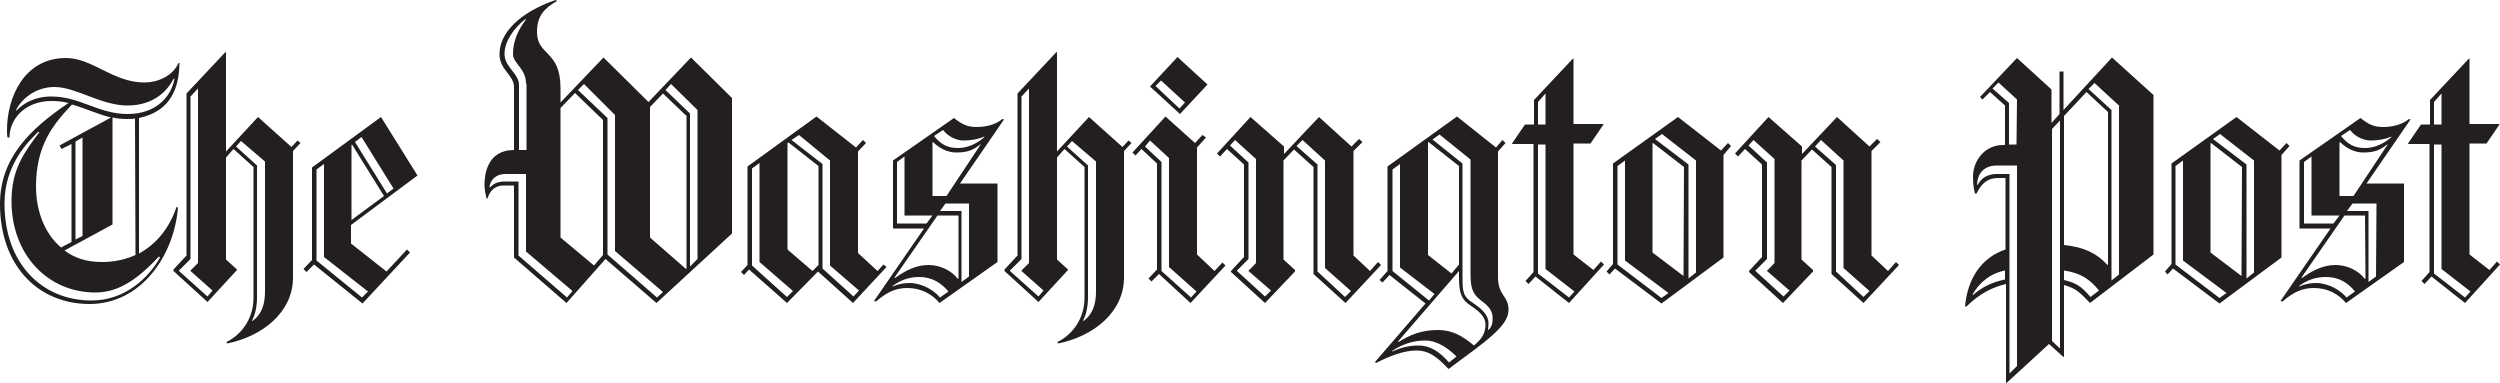 <svg viewBox="30 161.7 500 76.6" xml:space="preserve" style="enable-background:new 0 0 560 400;" y="0px" x="0px" id="katman_1" version="1.0" xmlns:xlink="http://www.w3.org/1999/xlink" xmlns="http://www.w3.org/2000/svg">
<style type="text/css">
	.st0{fill:#231F20;}
</style>
<path d="M57.8,185.3v27.1c3.7-2,6.2-5.4,7.5-9.3l0.3,0.1c-0.8,9.7-7.4,19.3-17.7,19.3c-10.3,0-17.9-7.7-17.9-20  c0-9.2,6-15,13.7-20.2c-1.1-0.3-2.3-0.4-3.4-0.4c-5.3,0-8.4,3.6-8.4,7.3h-0.4c-0.1-0.5-0.1-1-0.1-1.5c0-6.5,3.4-14.4,11.8-14.4  c5.3,0,9.4,4.9,15.7,4.9c2.5,0,5.6-1.2,6.8-3.9h0.2C65.8,179,64.4,183.9,57.8,185.3z M61.8,213c-3.7,3.9-7.6,7.2-12.7,7.2  c-9.5,0-16.8-7.5-16.8-18.3c0-6.4,2.6-9.8,5.6-13.8h-0.3c-1.8,1.8-6.7,6.4-6.7,14.3c0,12,7.5,19.4,17.4,19.4  c6.9,0,11.6-4.8,13.7-8.6L61.8,213z M64.7,177.5c-1.2,2.3-3.9,5.3-9.2,5.3s-10.3-3.7-14.6-3.7c-4,0-6.7,2.6-7.7,4.6l0.1,0.1  c1.4-1.4,3.5-2.8,7-2.8c5.7,0,9.4,3.5,15.2,3.5c6.2,0,8.9-4,9.4-7.1L64.7,177.5z M44.4,182.6c-3.7,3.9-7.2,8.1-7.2,16.4  c0,4.5,1.5,9.2,5,12.2l2.1-1.1v-19.6l-2,1l-0.4-0.7l10.3-5.6C49.4,184.5,46.9,183.3,44.4,182.6z M57,185.4c-0.5,0.1-1,0.1-1.6,0.1  c-1,0-2-0.1-2.9-0.3v21.4l-9.6,5.2c2,1.5,4.4,2.3,7.5,2.3c2.5,0,4.7-0.5,6.7-1.4L57,185.4L57,185.4z M46.5,189.2l-1.4,0.8v19.6  l1.4-0.7V189.2z M88.6,191.9v25.3c0,7-6.2,11.8-13.2,13.2l-0.1-0.3c3.4-1.7,5.4-5.1,5.4-8.8v-26.2l-4-3.6l-1.5,1.7v20.4l2.2,2v0.1  l-5.9,6.4l-6.8-6.2v-0.3l2.6-2.8v-32.4l7.8-8.3l0.1,0.1V192l6.4-6.9l6.7,6l1.2-1.3l0.6,0.5L88.6,191.9z M68.1,215.9v-0.1l1.5-1.5  v-34.9l-1.5,1.6v32.5l-2.3,2.3v0.1l5.7,5.1l1-1.2L68.1,215.9z M83,194l-4.8-4.1l-1,1.1l4.2,3.8v26.4c0,1.8-0.4,3.6-1,4.6l0.1,0.1  c1.8-1.3,2.5-3.3,2.5-5.9L83,194L83,194z M100.2,206.7v3.7l7.1,5.6l4.1-4.4l0.6,0.6l-9.5,10.2l-9.7-7.8l-1.5,1.5l-0.6-0.6l1.7-1.8  v-18.5l13.8-10.1l7.3,11.7L100.2,206.7z M94.8,213.1v-18.6l-1.5,1.1v18.2l9.1,7.4l1.2-1.2L94.8,213.1z M100.4,190.6l-0.1,0.1v15  l6.5-4.8L100.4,190.6z M102.3,189.1l-1.3,1l6.4,10.3l1.3-1L102.3,189.1z M161.3,222.3l-10.2-8.8l-7.8,8.8l-10.5-9.1v-14.4h-2.1  c-1.8,0-2.8,1.2-3.2,2.6h-0.2c-0.2-0.9-0.4-1.8-0.4-2.8c0-1.9,0.5-6.9,5.9-6.9v-12.6c0-2.4-2.9-3.4-2.9-6.6c0-4.2,4-8.3,11.2-10.8  l0.3,0.2c-2.6,1.5-4,3-4,6.2c0,4.8,4.7,3.6,4.7,11.2v2.9l8.6-9l9,8.9l8.5-8.9l8.2,8.1v27.1L161.3,222.3z M135.2,212v-15.5h-4.1  c-2.1,0-3.1,1.4-3.2,2.6l0.1,0.1c0.7-0.8,1.5-1.2,3.1-1.2h2.6v14.8l9.7,8.4l1.1-1.3L135.2,212z M135.2,178.4c0-3-2.6-4-2.6-5.9  c0-2.6,1-4.8,2.6-6.9l-0.1-0.1c-2.2,1.7-4.2,4.4-4.2,7c0,2.6,2.9,3.9,2.9,6.2v13h1.5V178.4z M150.6,185.7l-5.6-5.4l-2.9,3v25.9  l6.7,5.6l1.8-2.1V185.7z M153,211.9v-27.2l-6.2-6.2l-1.2,1.2l5.9,5.6v27.3l9.9,8.6l1.2-1.1L153,211.9z M167.2,184.8l-4.6-4.4  l-2.6,2.7v26.1l7.2,6.3l0.1-0.1V184.8z M169.5,183.7l-5.3-5.2l-1.1,1.2l4.9,4.7V215l1.5-1.5V183.7z M200.6,222.3l-7-6.3l-6.2,6.3  l-7.6-6.7l-1,1.1l-0.6-0.6l1.3-1.4V195l13.8-10l7.9,6.2l1.4-1.5l0.6,0.6l-1.6,1.7v20.3l3.9,3.6l1.2-1.3l0.6,0.5L200.6,222.3z   M181.9,214.1v-19.8l-1.5,1.1v19.4l7,6.3l1.2-1.2L181.9,214.1z M193.7,194.9l-6-4.7l-0.2,0.1v21.3l5,4.3l1.2-1.2V194.9z M196,214.8  v-21l-6.2-5.1l-1.5,1l6.2,4.8v20.9l6.2,5.6l1.1-1.2L196,214.8z M222,198.4h7.5v15.7l-11.6,8.2c-1.5-1.8-3.7-3-6.4-3  c-2.2,0-4,0.7-6.3,2.7l-0.4-0.1l10-14.5h-6.2v-13.6l12.2-8.5c1.5,1.2,2.6,1.8,4.5,1.8c1.5,0,3.6-0.3,5.2-1.6l0.3,0.1L222,198.4z   M213.8,217.1c-2.1,0-3.8,0.7-5.3,1.8v0.1c1.2-0.5,2.3-0.7,3.4-0.7c1.7,0,4.3,0.8,6.1,2.9l1.7-1.2  C218.3,218.4,216.6,217.1,213.8,217.1L213.8,217.1z M221.6,204.8h-4.1l-8.6,12.4l0.1,0.1c2.1-1.5,4.2-2.6,6.7-2.6  c2.2,0,4.5,1,5.9,2.8l0.1-0.1V204.8z M210.9,204.8V193l-1.5,1.1v12.3h5.9l1.2-1.6L210.9,204.8L210.9,204.8z M226.2,190.5  c-1.5,1.1-2.4,1.7-5,1.7c-1.5,0-3.2-0.7-4.6-2.1l-0.1,0.1v10.7h2.8L226.2,190.5L226.2,190.5z M222.7,189.8c-1.3,0-3-0.7-4.1-2.1  l-1.8,1.2c1.4,1.7,2.7,2.4,4.8,2.4c1.3,0,3.2-0.4,5.2-2.1l0.1-0.2C225.5,189.6,224,189.8,222.7,189.8z M223.9,202.4h-4.8l-1.1,1.5  h4.3v14.2l1.5-1.1V202.4z M254.8,191.9v25.3c0,7-6.2,11.8-13.2,13.2l-0.1-0.3c3.4-1.7,5.4-5.1,5.4-8.8v-26.2l-4-3.6l-1.5,1.7v20.4  l2.2,2v0.1l-5.9,6.4l-6.8-6.2v-0.3l2.6-2.8v-32.4l7.8-8.3l0.1,0.1V192l6.4-6.9l6.7,6l1.2-1.3l0.6,0.5L254.8,191.9z M234.3,215.9  v-0.1l1.5-1.5v-34.9l-1.5,1.6v32.5l-2.3,2.3v0.1l5.7,5.1l1-1.2L234.3,215.9z M249.2,194l-4.8-4.1l-1,1.1l4.2,3.8v26.4  c0,1.8-0.4,3.6-1,4.6l0.1,0.1c1.8-1.3,2.5-3.3,2.5-5.9L249.2,194L249.2,194z M268.1,222.3l-6.3-5.8l-1.5,1.5l-0.6-0.6l1.7-1.8v-21.2  l-3.1-2.9l-1.2,1.3l-0.6-0.6l6.6-7.2l5.9,5.3l1.5-1.6l0.7,0.5l-1.8,2v21.4l3.5,3.3l1.6-1.7l0.6,0.6L268.1,222.3z M263.8,215.1v-21.8  l-3.8-3.5l-1,1.2l3.3,3.1v21.8l5.9,5.3l1.1-1.2L263.8,215.1z M266,184.5l-6-5.5l5.5-5.9l6,5.5L266,184.5z M262.2,177.8l-1.1,1.1  l4.8,4.5l1.1-1.2L262.2,177.8z M299.1,222.3l-6.4-5.8v-21.4l-3.9-3.5l-2.1,2.2v19.8l2.3,2.1v0.3l-6,6.3l-6.8-6.2v-0.2l2.6-2.8v-18.5  l-3.4-3.1L274,193l-0.6-0.6l6.7-7.3l6.7,5.9v1.5l7-7.4l6.5,5.9l1.5-1.5l0.7,0.6l-1.8,1.8v20.9l3.3,3.1l1.6-1.8l0.6,0.6L299.1,222.3z   M279.7,215.9v-0.1c0,0.1,1.5-1.5,1.5-1.5v-20.8l-4.2-3.8l-1,1.1l3.7,3.4v19.3l-2.3,2.3v0.1l5.6,5.1l1.2-1.2L279.7,215.9z   M295,215.3v-21.5l-4.5-4.1l-1.2,1.2l4.2,3.7V216l5.5,5.1l1.2-1.2L295,215.3z M319.7,235.5c-2.4-2.6-4.1-3.7-6.4-3.7  c-2.4,0-5.2,1-8.1,2.5l-0.2-0.2l10.1-11.7l-7.2-5.7l-1.4,1.5l-0.6-0.5l1.6-1.8V195l13.9-10l7.8,6.2l1.3-1.5l0.6,0.6l-1.5,1.7v25.1  c0,3.8,2.1,3.7,2.1,6.5C331.8,226.9,327.1,230,319.7,235.5z M310,215.2v-20.7l-1.5,1.1v20.3l7.3,5.9l1.1-1.3L310,215.2z   M315.1,229.8c-2.4,0-4.6,0.7-6.7,2.1v0.1c1.3-0.5,2.8-1.2,5.3-1.2c2.3,0,4.2,1.2,6.1,3.4l1.5-1.2  C319.4,231.1,317.2,229.8,315.1,229.8L315.1,229.8z M324.1,222.8c-1.8-1.2-2.3-2.4-2.3-5.6v-1.3L309.6,230l0.1,0.1  c2.3-1.4,4.5-2.4,7.9-2.4c2.9,0,4.9,1.2,7.2,3.1c1.4-1.2,2.3-2.3,2.3-4.2C327.1,225.1,325.9,224,324.1,222.8L324.1,222.8z   M321.8,194.9l-6.1-4.8l-0.1,0.1v22.5l4.7,3.7l1.5-1.8V194.9z M326.2,221.8c-1.9-1.5-2.1-2.7-2.1-5.9v-22.3l-6.2-5l-1.4,1l6,4.8  v22.6c0,3.1,0.1,4,2.1,5.3c1.8,1.2,3.1,2.4,3.1,4.1c0,0.4-0.1,1.2-0.1,1.2l0.1,0.1c0.4-0.4,0.8-1,0.8-1.9  C328.7,224.1,327.9,223,326.2,221.8z M343.8,222.3l-6.7-5.3l-1.4,1.5l-0.6-0.6l1.6-1.8v-25.6h-4.2l-0.1-0.1l2.6-3.8h1.8v-4.9  l7.8-8.3l0.1,0.1v13h5.9l0.1,0.1l-2.6,3.8h-3.4v22.2l4,3.1l1.5-1.7l0.6,0.6L343.8,222.3z M339.1,180.4l-1.5,1.7v4.5h1.5V180.4z   M339.1,215.5v-24.9h-1.5v25.8l6.2,4.8l1.1-1.2L339.1,215.5z M374.7,192.7v20.5l-12.4,9.2l-9.3-7l-1.1,1.2l-0.6-0.6l1.3-1.5v-20.1  l13-9.3l8.6,6.7l1.4-1.5l0.6,0.6L374.7,192.7z M355,213.8v-20l-1.5,1.1v19.7l8.8,6.7l1.4-1L355,213.8z M366.8,195.1l-6.2-4.8  l-0.1,0.1v21.8l6.2,4.7L366.8,195.1z M369.2,193.8l-6.8-5.3l-1.4,1l6.7,5.1v22.8l1.5-1.2L369.2,193.8z M402.7,222.3l-6.4-5.8v-21.4  l-3.9-3.5l-2.1,2.2v19.8l2.3,2.1v0.3l-6,6.3l-6.8-6.2v-0.2l2.6-2.8v-18.5l-3.4-3.1l-1.4,1.5l-0.6-0.6l6.7-7.3l6.7,5.9v1.5l7-7.4  l6.5,5.9l1.5-1.5l0.7,0.6l-1.8,1.8v20.9l3.3,3.1l1.6-1.8l0.6,0.6L402.7,222.3z M383.4,215.9v-0.1c0,0.1,1.5-1.5,1.5-1.5v-20.8  l-4.2-3.8l-1,1.1l3.7,3.4v19.3l-2.3,2.3v0.1l5.6,5.1l1.2-1.2L383.4,215.9z M398.7,215.3v-21.5l-4.5-4.1L393,191l4.2,3.7V216l5.5,5.1  l1.2-1.2L398.7,215.3z M448,222.3c-2.1-2.2-2.8-2.9-5.2-3.6V233l-0.1,0.1l-2.9-2.6l-8.5,7.8l-0.1-0.1v-19.7  c-2.6,0.6-5.3,1.9-7.9,4.5L423,223c0.5-5.6,3.3-9.8,8.1-11.4v-14.3h-1.5c-2.1,0-3.3,1.1-4.3,3.1H425c-0.2-0.7-0.4-1.7-0.4-3.4  c0-3.1,2.3-6.3,6-6.3h0.4v-7.9l-3-2.7l-1.5,1.5l-0.5-0.5l7.4-7.8l6.9,6.3v6.7l1.6-1.8V176h0.8v7.7l9.7-10.5l8.3,7.5v31.9L448,222.3z   M431,215.8c-3,0.6-5.1,2.4-6.5,4.8l0.1,0.1c2.1-1.8,4-2.6,6.4-3.1L431,215.8z M433.4,194.8h-4c-2.8,0-3.9,1.8-4,3.8l0.1,0.1  c0.9-1.5,1.8-2,3.5-2.2h2.9v39.9l1.5-1.5V194.8z M433.4,181.6l-3.7-3.4l-1.2,1.2l3.3,2.9v8.3h1.5L433.4,181.6z M442,185.8l-1.6,1.7  v42.4l1.6,1.5V185.8z M451.6,184.1l-4.3-4l-4.5,4.8v25.8c3.8,0.4,6.4,1.5,8.7,4l0.1-0.1V184.1z M442.8,215.8v1.9  c2.5,0.6,3.5,1.3,5.3,3.4l1.7-1.3C448,217.6,446.2,216.3,442.8,215.8L442.8,215.8z M453.9,182.9l-5-4.6l-1.2,1.2l4.6,4.2v34.1  l1.5-1.2V182.9z M486.3,192.7v20.5l-12.4,9.2l-9.3-7l-1.1,1.2L463,216l1.3-1.5v-20.1l13-9.3l8.6,6.7l1.4-1.5l0.6,0.6L486.3,192.7z   M466.6,213.8v-20l-1.5,1.1v19.7l8.8,6.7l1.4-1L466.6,213.8z M478.4,195.1l-6.2-4.8l-0.1,0.1v21.8l6.2,4.7L478.4,195.1z   M480.8,193.8l-6.8-5.3l-1.4,1l6.7,5.1v22.8l1.5-1.2L480.8,193.8z M503.3,198.4h7.5v15.7l-11.6,8.2c-1.5-1.8-3.7-3-6.4-3  c-2.2,0-4,0.7-6.3,2.7l-0.4-0.1l10-14.5h-6.2v-13.6l12.2-8.5c1.5,1.2,2.6,1.8,4.5,1.8c1.5,0,3.6-0.3,5.2-1.6l0.3,0.1L503.3,198.4z   M495.1,217.1c-2.1,0-3.8,0.7-5.3,1.8v0.1c1.2-0.5,2.3-0.7,3.4-0.7c1.7,0,4.3,0.8,6.1,2.9l1.7-1.2  C499.7,218.4,498,217.1,495.1,217.1z M503,204.8h-4.1l-8.6,12.4l0.1,0.1c2.1-1.5,4.2-2.6,6.7-2.6c2.2,0,4.5,1,5.9,2.8l0.1-0.1  L503,204.8L503,204.8z M492.3,204.8V193l-1.5,1.1v12.3h5.9l1.2-1.6L492.3,204.8L492.3,204.8z M507.6,190.5c-1.5,1.1-2.4,1.7-5,1.7  c-1.5,0-3.2-0.7-4.6-2.1l-0.1,0.1v10.7h2.8L507.6,190.5L507.6,190.5z M504.1,189.8c-1.3,0-3-0.7-4.1-2.1l-1.8,1.2  c1.4,1.7,2.7,2.4,4.8,2.4c1.3,0,3.2-0.4,5.2-2.1l0.1-0.2C506.9,189.6,505.4,189.8,504.1,189.8L504.1,189.8z M505.3,202.4h-4.8  l-1.1,1.5h4.3v14.2l1.5-1.1L505.3,202.4z M523,222.3l-6.7-5.3l-1.4,1.5l-0.6-0.6l1.6-1.8v-25.6h-4.2l-0.1-0.1l2.6-3.8h1.8v-4.9  l7.8-8.3l0.1,0.1v13h5.9l0.1,0.1l-2.6,3.8h-3.4v22.2l4,3.1l1.5-1.7l0.6,0.6L523,222.3z M518.3,180.4l-1.5,1.7v4.5h1.5V180.4z   M518.3,215.5v-24.9h-1.5v25.8l6.2,4.8l1.1-1.2L518.3,215.5z" class="st0"></path>
</svg>